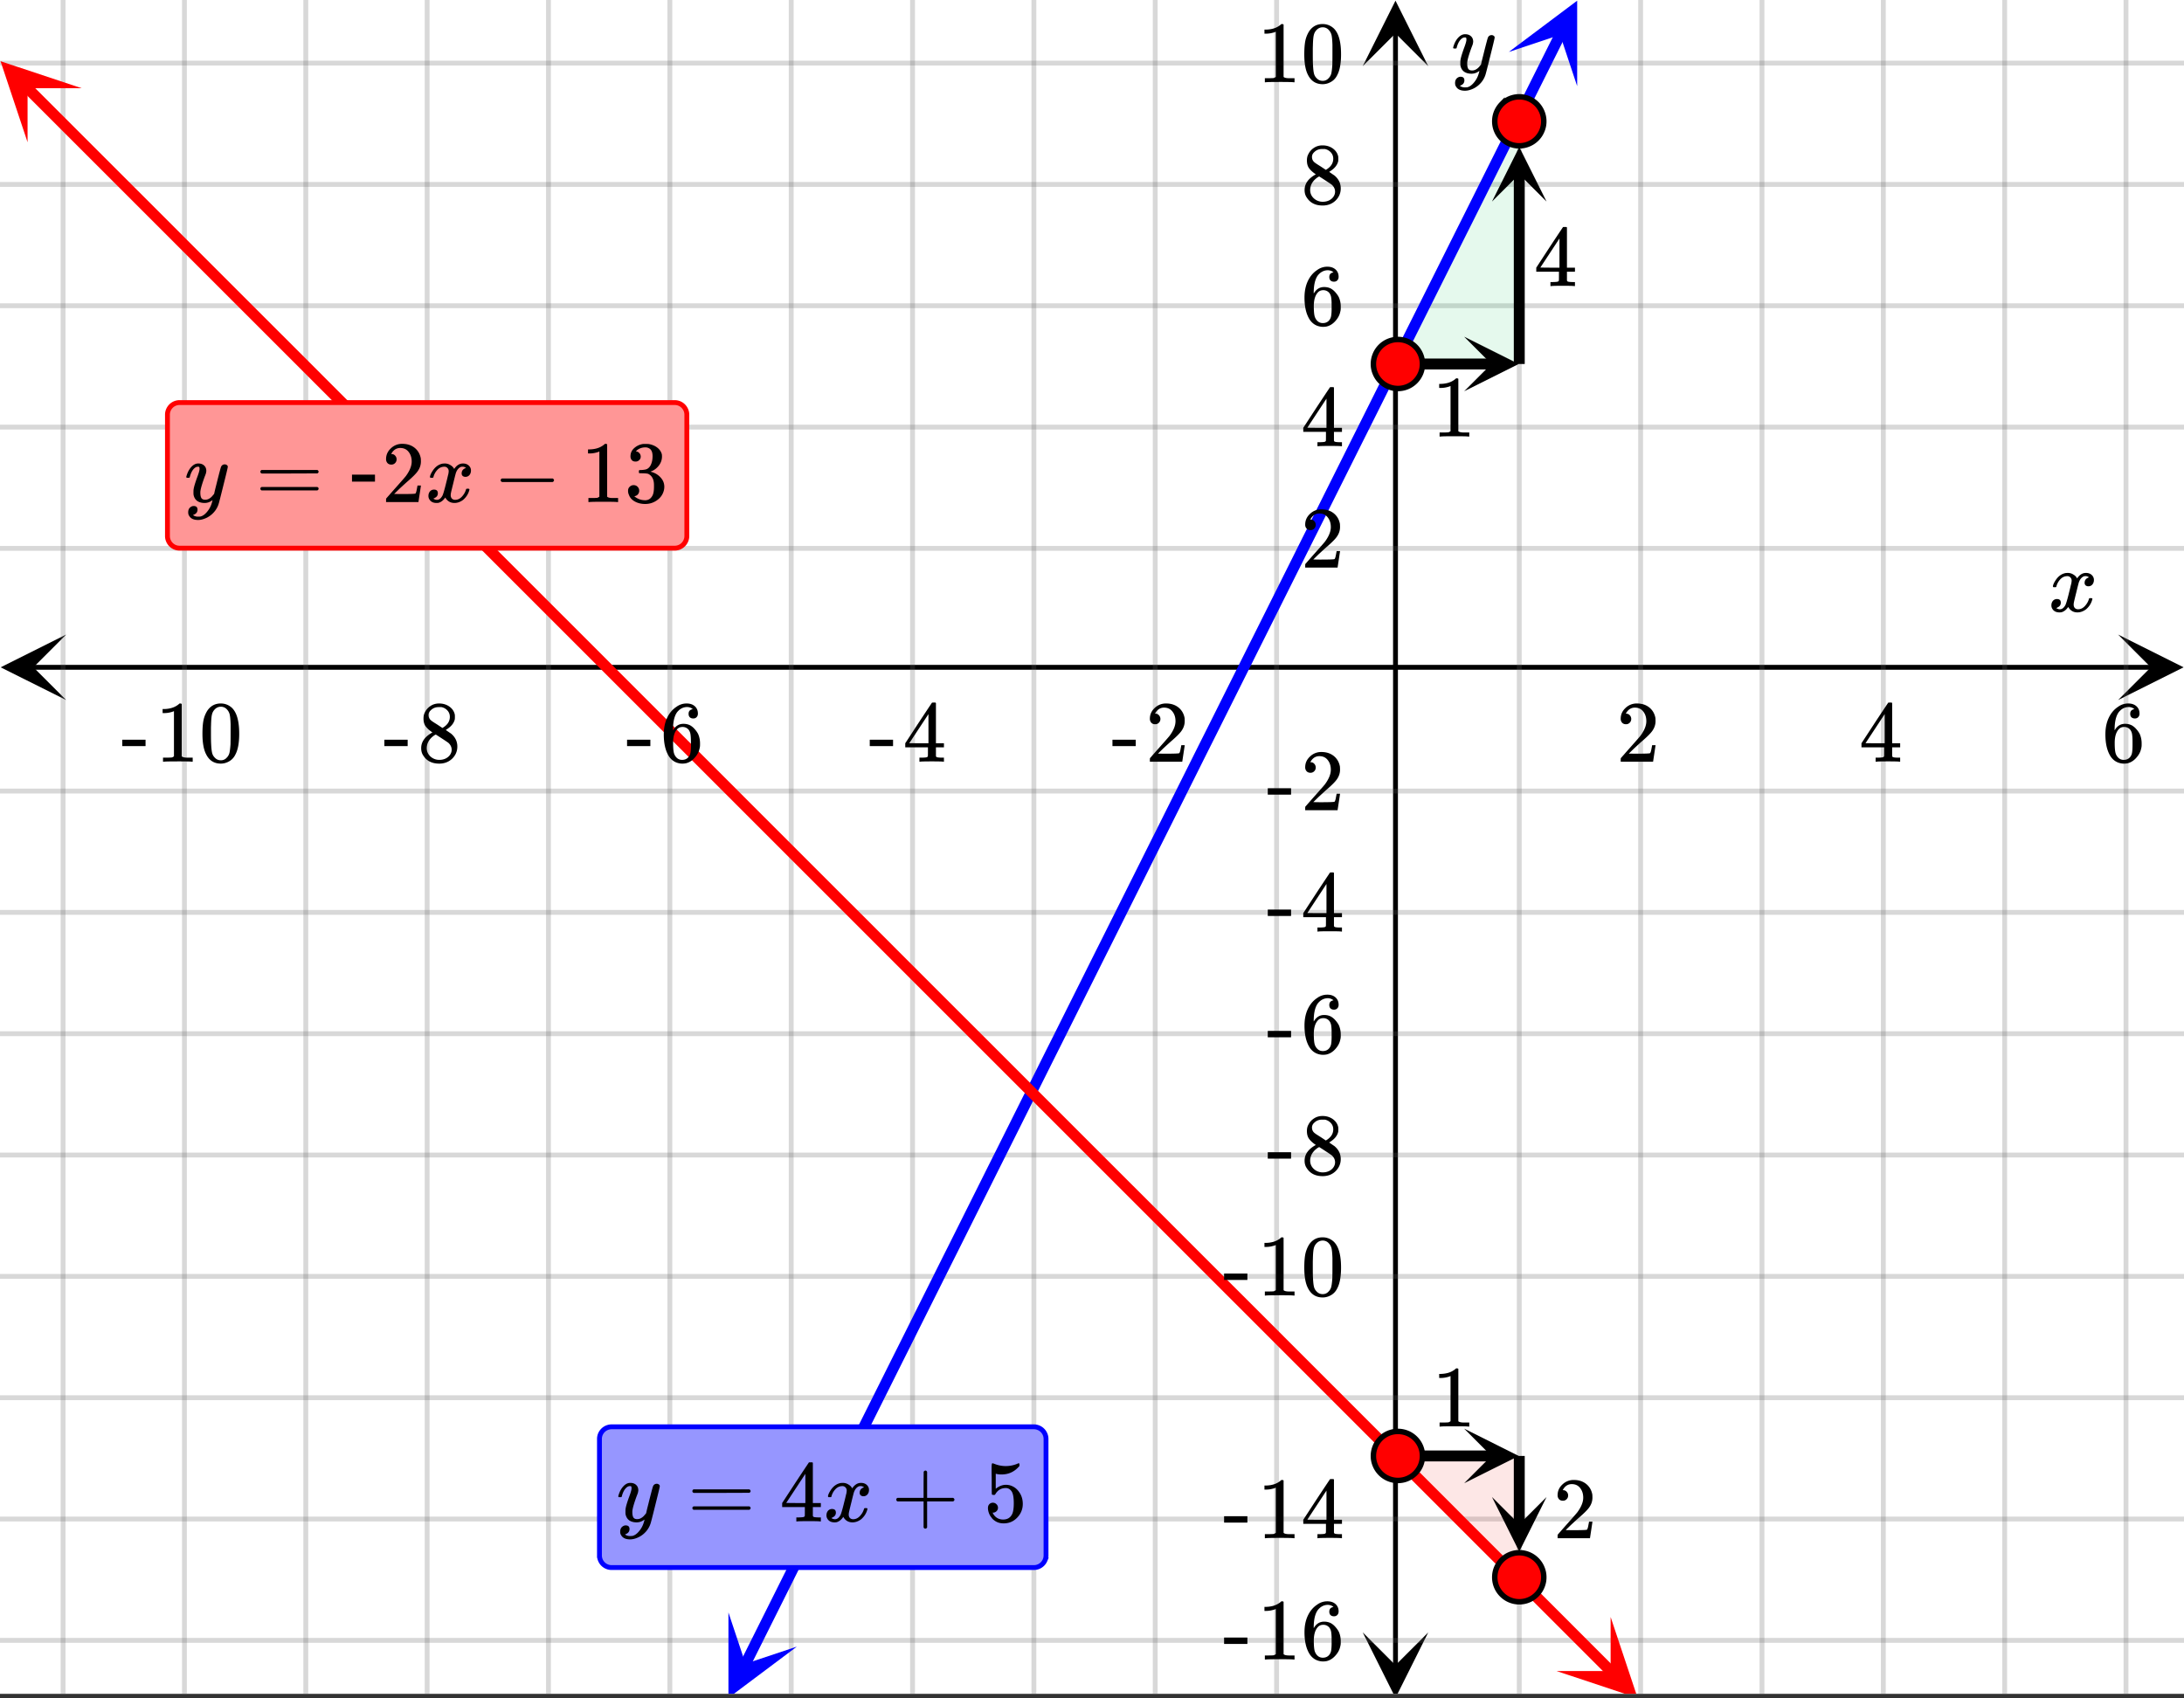 <svg xmlns="http://www.w3.org/2000/svg" xmlns:xlink="http://www.w3.org/1999/xlink" width="449.28" height="349.44" viewBox="0 0 336.96 262.08"><rect x="0" y="0" width="336.96" height="262.08" fill="#333333" stroke="none"/><defs><symbol overflow="visible" id="t"><path d="M.781-3.75C.727-3.8.703-3.848.703-3.89c.031-.25.172-.563.422-.938.414-.633.941-1.004 1.578-1.11.133-.007.235-.015.297-.015.313 0 .598.086.86.25.269.156.46.355.578.594.113-.157.187-.25.218-.282.332-.375.711-.562 1.14-.562.364 0 .661.105.891.312.227.211.344.465.344.766 0 .281-.078.516-.234.703a.776.776 0 0 1-.625.281.64.64 0 0 1-.422-.14.521.521 0 0 1-.156-.39c0-.415.222-.696.672-.845a.58.58 0 0 0-.141-.093.705.705 0 0 0-.39-.094.91.91 0 0 0-.266.031c-.336.149-.586.445-.75.89-.032.075-.164.579-.39 1.516-.231.93-.356 1.45-.376 1.563a1.827 1.827 0 0 0-.047.406c0 .211.063.383.188.516.125.125.289.187.5.187.383 0 .726-.16 1.031-.484.3-.32.508-.676.625-1.063.02-.082.04-.129.063-.14.03-.02.109-.031.234-.031.164 0 .25.039.25.109 0 .012-.012.058-.031.14-.149.563-.461 1.055-.938 1.47-.43.323-.875.484-1.344.484-.625 0-1.101-.282-1.421-.844-.262.406-.594.68-1 .812-.086.02-.2.032-.344.032-.524 0-.89-.188-1.11-.563a.953.953 0 0 1-.14-.531c0-.27.078-.5.234-.688a.798.798 0 0 1 .625-.28c.395 0 .594.187.594.562 0 .336-.164.574-.484.718a.359.359 0 0 1-.063.047l-.078.031c-.012.012-.024.016-.031.016h-.032c0 .031.063.074.188.125a.817.817 0 0 0 .36.078c.32 0 .597-.203.827-.61.102-.163.282-.75.532-1.75.05-.206.109-.437.171-.687.063-.257.11-.457.141-.593.031-.133.05-.211.063-.235a2.86 2.86 0 0 0 .078-.531.678.678 0 0 0-.188-.5.613.613 0 0 0-.484-.203c-.406 0-.762.156-1.063.469a2.562 2.562 0 0 0-.609 1.078c-.012.074-.031.12-.063.14a.752.752 0 0 1-.218.016zm0 0"/></symbol><symbol overflow="visible" id="B"><path d="M6.234-5.813c.125 0 .227.04.313.11.094.062.14.152.14.266 0 .117-.226 1.058-.671 2.828C5.578-.836 5.328.133 5.266.312a3.459 3.459 0 0 1-.688 1.22 3.641 3.641 0 0 1-1.11.874c-.491.239-.945.36-1.359.36-.687 0-1.152-.22-1.39-.657-.094-.125-.14-.304-.14-.53 0-.306.085-.544.265-.72.187-.168.379-.25.578-.25.394 0 .594.188.594.563 0 .332-.157.578-.47.734a.298.298 0 0 1-.062.032.295.295 0 0 0-.078.03c-.011.009-.023.016-.031.016L1.328 2c.031.05.129.11.297.172.133.05.273.078.422.078h.11c.155 0 .273-.012.359-.031.332-.094.648-.324.953-.688A3.69 3.69 0 0 0 4.188.25c.093-.3.14-.477.14-.531 0-.008-.012-.004-.031.015a.358.358 0 0 1-.078.047c-.336.239-.703.36-1.11.36-.46 0-.84-.106-1.14-.313-.293-.219-.48-.531-.563-.937a2.932 2.932 0 0 1-.015-.407c0-.218.007-.382.03-.5.063-.394.266-1.054.61-1.984.196-.531.297-.898.297-1.11a.838.838 0 0 0-.031-.265c-.024-.05-.074-.078-.156-.078h-.063c-.21 0-.406.094-.594.281-.293.293-.511.727-.656 1.297 0 .012-.008.027-.015.047a.188.188 0 0 1-.032.047l-.015.015c-.012.012-.028.016-.047.016h-.36C.305-3.8.281-3.836.281-3.86a.97.97 0 0 1 .047-.203c.188-.625.469-1.113.844-1.468.3-.282.617-.422.953-.422.383 0 .688.105.906.312.227.2.344.485.344.86-.023.168-.04.261-.047.281 0 .055-.07.246-.203.578-.367 1-.586 1.735-.656 2.203a1.857 1.857 0 0 0-.016.297c0 .344.05.61.156.797.114.18.313.266.594.266.207 0 .406-.051.594-.157a1.84 1.84 0 0 0 .422-.328c.093-.101.21-.242.36-.422a32.833 32.833 0 0 1 .25-1.063c.093-.35.175-.687.25-1 .343-1.35.534-2.062.577-2.124a.592.592 0 0 1 .578-.36zm0 0"/></symbol><symbol overflow="visible" id="u"><path d="M1.484-5.781c-.25 0-.449-.078-.593-.235a.872.872 0 0 1-.22-.609c0-.645.243-1.195.735-1.656a2.46 2.46 0 0 1 1.766-.703c.77 0 1.41.21 1.922.625.508.418.82.964.937 1.64.008.168.016.32.016.453 0 .524-.156 1.012-.469 1.47-.25.374-.758.89-1.516 1.546-.324.281-.777.695-1.359 1.234l-.781.766 1.016.016c1.414 0 2.164-.024 2.25-.079.039-.007.085-.101.14-.28.031-.095.094-.4.188-.923v-.03h.53v.03l-.374 2.47V0h-5v-.25c0-.188.008-.29.031-.313.008-.007.383-.437 1.125-1.28.977-1.095 1.61-1.813 1.89-2.157.602-.82.907-1.57.907-2.25 0-.594-.156-1.086-.469-1.484-.312-.407-.746-.61-1.297-.61-.523 0-.945.235-1.265.703-.024.032-.047.079-.078.141a.274.274 0 0 0-.047.078c0 .012.02.016.062.016a.68.68 0 0 1 .547.25.801.801 0 0 1 .219.562c0 .23-.078.422-.235.578a.76.76 0 0 1-.578.235zm0 0"/></symbol><symbol overflow="visible" id="v"><path d="M6.234 0c-.125-.031-.71-.047-1.75-.047-1.074 0-1.671.016-1.796.047h-.126v-.625h.422c.383-.008.618-.031.704-.063a.286.286 0 0 0 .171-.14c.008-.008.016-.25.016-.719v-.672h-3.5v-.625l2.031-3.11A431.58 431.58 0 0 1 4.5-9.108c.02-.008.113-.016.281-.016h.25l.078.078v6.203h1.235v.625H5.109V-.89a.25.25 0 0 0 .079.157c.07.062.328.101.765.109h.39V0zm-2.28-2.844v-4.5L1-2.859l1.469.015zm0 0"/></symbol><symbol overflow="visible" id="w"><path d="M5.031-8.11c-.199-.195-.48-.304-.843-.328-.625 0-1.153.274-1.579.813-.418.586-.625 1.492-.625 2.719L2-4.86l.11-.172c.363-.54.859-.813 1.484-.813.414 0 .781.09 1.094.266a2.6 2.6 0 0 1 .64.547c.219.242.395.492.531.75.196.449.297.933.297 1.453v.234c0 .211-.027.403-.078.578-.105.532-.383 1.032-.828 1.5-.387.407-.82.66-1.297.766a2.688 2.688 0 0 1-.547.047c-.168 0-.32-.016-.453-.047-.668-.125-1.2-.484-1.594-1.078C.83-1.66.563-2.79.563-4.218c0-.97.171-1.817.515-2.548.344-.726.82-1.296 1.438-1.703a2.62 2.62 0 0 1 1.562-.515c.531 0 .953.14 1.266.421.32.282.484.665.484 1.141 0 .23-.07.414-.203.547-.125.137-.297.203-.516.203-.218 0-.398-.062-.53-.187-.126-.125-.188-.301-.188-.532 0-.406.21-.644.64-.718zm-.593 3.235a1.18 1.18 0 0 0-.97-.484c-.335 0-.605.105-.812.312C2.22-4.597 2-3.883 2-2.907c0 .794.05 1.345.156 1.657.094.273.242.5.453.688.22.187.477.28.782.28.457 0 .804-.171 1.046-.515.133-.187.22-.41.25-.672.04-.258.063-.64.063-1.14v-.422c0-.508-.023-.895-.063-1.156a1.566 1.566 0 0 0-.25-.688zm0 0"/></symbol><symbol overflow="visible" id="x"><path d="M.14-2.406v-.985h3.594v.985zm0 0"/></symbol><symbol overflow="visible" id="y"><path d="M2.313-4.516c-.438-.289-.778-.593-1.016-.906-.242-.312-.36-.723-.36-1.234 0-.383.07-.707.22-.969.195-.406.488-.734.874-.984.383-.25.82-.375 1.313-.375.613 0 1.144.164 1.594.484.445.324.722.734.828 1.234.007.055.015.164.015.329 0 .199-.008.328-.015.39-.137.594-.547 1.11-1.235 1.547l-.156.11c.5.343.758.523.781.53.664.544 1 1.215 1 2.016 0 .73-.265 1.356-.797 1.875-.53.508-1.199.766-2 .766C2.254.297 1.441-.11.922-.922c-.23-.32-.344-.71-.344-1.172 0-.976.578-1.785 1.735-2.422zM5-6.922c0-.383-.125-.71-.375-.984a1.69 1.69 0 0 0-.922-.516h-.437c-.48 0-.883.164-1.204.485-.23.21-.343.453-.343.734 0 .387.164.695.5.922.039.043.328.23.86.562l.78.516c.008-.008.067-.047.172-.11a2.95 2.95 0 0 0 .25-.187C4.758-5.883 5-6.36 5-6.922zM1.437-2.109c0 .523.192.96.579 1.312a2.01 2.01 0 0 0 1.359.516c.363 0 .695-.07 1-.219.3-.156.531-.36.688-.61.144-.226.218-.472.218-.734 0-.383-.156-.726-.468-1.031-.075-.07-.45-.328-1.125-.766l-.407-.265C3.133-4 3.02-4.07 2.937-4.125l-.109-.063-.156.079c-.563.367-.938.812-1.125 1.343-.074.243-.11.461-.11.657zm0 0"/></symbol><symbol overflow="visible" id="z"><path d="M5.61 0c-.157-.031-.872-.047-2.141-.047C2.207-.047 1.5-.03 1.344 0h-.157v-.625h.344c.52 0 .86-.008 1.016-.031.07-.008.18-.067.328-.172v-6.969c-.023 0-.059.016-.11.047a4.134 4.134 0 0 1-1.39.25h-.25v-.625h.25c.758-.02 1.39-.188 1.89-.5a2.46 2.46 0 0 0 .422-.313c.008-.03.063-.046.157-.046a.36.36 0 0 1 .234.078v8.078c.133.137.43.203.89.203h.798V0zm0 0"/></symbol><symbol overflow="visible" id="A"><path d="M1.297-7.89c.5-.727 1.187-1.094 2.062-1.094.657 0 1.227.226 1.72.671.25.243.456.547.624.922.332.75.5 1.778.5 3.079 0 1.398-.195 2.46-.578 3.187-.25.523-.621.902-1.11 1.14a2.534 2.534 0 0 1-1.14.282c-1.031 0-1.79-.473-2.266-1.422-.386-.727-.578-1.79-.578-3.188 0-.832.051-1.519.156-2.062a4.48 4.48 0 0 1 .61-1.516zm3.031-.157a1.24 1.24 0 0 0-.953-.437c-.375 0-.7.148-.969.437-.199.211-.336.465-.406.766-.074.293-.121.797-.14 1.515 0 .063-.008.246-.016.547v.735c0 .855.008 1.453.031 1.796.031.637.082 1.09.156 1.36.07.273.207.508.406.703.25.273.563.406.938.406.363 0 .664-.133.906-.406.196-.195.332-.43.407-.703.07-.27.128-.723.171-1.36.008-.343.016-.94.016-1.796v-.735-.547c-.023-.718-.07-1.222-.14-1.515-.075-.301-.212-.555-.407-.766zm0 0"/></symbol><symbol overflow="visible" id="C"><path d="M.75-4.672c0-.125.063-.219.188-.281H9.53c.133.062.203.156.203.281 0 .094-.062.18-.187.25l-4.281.016H.969C.82-4.457.75-4.546.75-4.672zm0 2.61c0-.133.07-.223.219-.266h8.578a.249.249 0 0 0 .062.047l.063.047c.02.011.035.039.047.078.008.031.015.062.015.094 0 .117-.07.203-.203.265H.937C.813-1.859.75-1.945.75-2.063zm0 0"/></symbol><symbol overflow="visible" id="D"><path d="M.938-3.094C.813-3.164.75-3.258.75-3.375c0-.113.063-.203.188-.266h4.03v-2.015l.016-2.032c.094-.113.18-.171.266-.171.113 0 .203.07.266.203v4.015H9.53c.133.075.203.168.203.282 0 .105-.07.195-.203.265H5.516V.922c-.063.125-.157.187-.282.187-.117 0-.203-.062-.265-.187v-4.016zm0 0"/></symbol><symbol overflow="visible" id="E"><path d="M1.438-2.89a.72.72 0 0 1 .546.234.72.72 0 0 1 .235.547c0 .21-.078.386-.235.53a.73.73 0 0 1-.515.22h-.094l.047.062c.133.293.336.531.61.719.28.187.609.281.984.281.644 0 1.101-.27 1.375-.812.175-.332.265-.907.265-1.72 0-.925-.125-1.55-.375-1.874-.23-.3-.515-.453-.86-.453-.698 0-1.23.308-1.593.922a.312.312 0 0 1-.094.125.761.761 0 0 1-.203.015c-.148 0-.23-.031-.25-.093-.023-.032-.031-.817-.031-2.36 0-.258-.008-.57-.016-.937v-.72c0-.5.032-.75.094-.75a.047.047 0 0 1 .047-.03l.25.078a4.646 4.646 0 0 0 3.625-.016.402.402 0 0 1 .172-.062c.07 0 .11.086.11.25v.171C4.8-7.686 3.878-7.25 2.765-7.25c-.282 0-.532-.023-.75-.078l-.141-.031v2.312c.508-.406 1.035-.61 1.578-.61.164 0 .348.024.547.063.602.157 1.094.5 1.469 1.032.383.523.578 1.14.578 1.859 0 .812-.29 1.515-.86 2.11-.562.593-1.261.89-2.093.89C2.52.297 2.035.14 1.64-.172a1.618 1.618 0 0 1-.438-.453C.93-.945.758-1.348.687-1.828c0-.02-.007-.055-.015-.11v-.14c0-.25.07-.445.219-.594a.745.745 0 0 1 .546-.219zm0 0"/></symbol><symbol overflow="visible" id="G"><path d="M1.328-3.094c-.137-.07-.203-.164-.203-.281 0-.113.066-.203.203-.266h7.828c.133.075.203.168.203.282 0 .105-.07.195-.203.265zm0 0"/></symbol><symbol overflow="visible" id="H"><path d="M1.719-6.25c-.25 0-.446-.07-.578-.219a.863.863 0 0 1-.204-.593c0-.508.196-.938.594-1.282a2.566 2.566 0 0 1 1.407-.625h.203c.312 0 .507.008.593.016.301.043.602.137.907.281.593.305.968.727 1.125 1.266.02.093.03.218.03.375 0 .523-.167.996-.5 1.422-.323.418-.73.714-1.218.89-.055.024-.055.04 0 .047.008 0 .05.012.125.031.55.157 1.016.446 1.39.86.376.418.563.89.563 1.422 0 .367-.086.718-.25 1.062-.218.461-.574.84-1.062 1.14-.492.302-1.04.454-1.64.454-.595 0-1.122-.125-1.579-.375-.46-.25-.766-.586-.922-1.016a1.45 1.45 0 0 1-.14-.656c0-.25.082-.453.25-.61a.831.831 0 0 1 .609-.25c.25 0 .453.087.61.25.163.169.25.372.25.61 0 .21-.063.39-.188.547a.768.768 0 0 1-.469.281l-.094.031c.489.407 1.047.61 1.672.61.5 0 .875-.239 1.125-.719.156-.29.234-.742.234-1.36v-.265c0-.852-.292-1.426-.875-1.719-.124-.05-.398-.082-.812-.093l-.563-.016-.046-.031c-.024-.02-.032-.086-.032-.204 0-.113.008-.18.032-.203.03-.03.054-.046.078-.046.25 0 .508-.02.781-.063.395-.05.695-.27.906-.656.207-.395.313-.867.313-1.422 0-.582-.157-.973-.469-1.172a1.131 1.131 0 0 0-.64-.188c-.45 0-.844.122-1.188.36l-.125.094a.671.671 0 0 0-.094.109l-.047.047a.88.88 0 0 0 .094.031c.176.024.328.11.453.266.125.148.188.32.188.515a.715.715 0 0 1-.235.547.76.76 0 0 1-.562.219zm0 0"/></symbol><symbol overflow="visible" id="F"><path d="M.656-4.234h3.547v1.078H.656zm0 0"/></symbol><clipPath id="a"><path d="M0 0h336.96v261.363H0zm0 0"/></clipPath><clipPath id="b"><path d="M.102 97.918H11V109H.102zm0 0"/></clipPath><clipPath id="c"><path d="M326.79 97.918h10.17V109h-10.17zm0 0"/></clipPath><clipPath id="d"><path d="M9 0h320v261.363H9zm0 0"/></clipPath><clipPath id="e"><path d="M210.25 251H221v10.363h-10.75zm0 0"/></clipPath><clipPath id="f"><path d="M210.25 0H221v10.21h-10.75zm0 0"/></clipPath><clipPath id="g"><path d="M0 9h336.96v245H0zm0 0"/></clipPath><clipPath id="h"><path d="M112 248h11v13.363h-11zm0 0"/></clipPath><clipPath id="i"><path d="M107.11 259.367l11.87-23.734 23.735 11.867-11.867 23.738zm0 0"/></clipPath><clipPath id="j"><path d="M232 0h12v14h-12zm0 0"/></clipPath><clipPath id="k"><path d="M232.785 8.02l11.871-23.739 23.735 11.867-11.868 23.739zm0 0"/></clipPath><clipPath id="l"><path d="M0 9h13v13H0zm0 0"/></clipPath><clipPath id="m"><path d="M4.254 5.273L23.02 24.04 4.254 42.805l-18.766-18.766zm0 0"/></clipPath><clipPath id="n"><path d="M240 249h13v12.363h-13zm0 0"/></clipPath><clipPath id="o"><path d="M248.496 249.516l18.766 18.765-18.766 18.766-18.766-18.766zm0 0"/></clipPath><clipPath id="p"><path d="M225.895 51.953H235V61h-9.105zm0 0"/></clipPath><clipPath id="q"><path d="M230.191 22H239v9.105h-8.809zm0 0"/></clipPath><clipPath id="r"><path d="M225.895 220.453H235V229h-9.105zm0 0"/></clipPath><clipPath id="s"><path d="M230 231.004h8.613V240H230zm0 0"/></clipPath></defs><g clip-path="url(#a)" fill="#fff"><path d="M0 0h337v262.11H0zm0 0"/><path d="M0 0h337v262.11H0zm0 0"/></g><path d="M5.055 102.973h326.89" fill="none" stroke="#000" stroke-width=".749"/><g clip-path="url(#b)"><path d="M10.21 97.918L.103 102.973l10.109 5.054-5.055-5.054zm0 0"/></g><g clip-path="url(#c)"><path d="M326.79 97.918l10.108 5.055-10.109 5.054 5.055-5.054zm0 0"/></g><g clip-path="url(#d)"><path d="M234.402 0v262.11M253.125 0v262.11M271.848 0v262.11M290.57 0v262.11M309.293 0v262.11M328.012 0v262.11M196.957 0v262.11M178.234 0v262.11M159.512 0v262.11M140.793 0v262.11M122.07 0v262.11M103.348 0v262.11M84.625 0v262.11M65.902 0v262.11M47.18 0v262.11M28.457 0v262.11M9.734 0v262.11" fill="none" stroke-linecap="round" stroke-linejoin="round" stroke="#666" stroke-opacity=".251" stroke-width=".749"/></g><path d="M215.305 257.055v-252" fill="none" stroke="#000" stroke-width=".749"/><g clip-path="url(#e)"><path d="M210.25 251.898l5.055 10.114 5.054-10.114-5.054 5.055zm0 0"/></g><g clip-path="url(#f)"><path d="M210.25 10.21L215.305.103l5.054 10.109-5.054-5.055zm0 0"/></g><g clip-path="url(#g)"><path d="M0 84.625h337M0 65.902h337M0 47.18h337M0 28.457h337M0 9.734h337M0 122.07h337M0 140.793h337M0 159.512h337M0 178.234h337M0 196.957h337M0 215.68h337M0 234.402h337M0 253.125h337" fill="none" stroke-linecap="round" stroke-linejoin="round" stroke="#666" stroke-opacity=".251" stroke-width=".749"/></g><path d="M215.68 56.168h18.347l.375-37.445zm0 0" fill="#00cc52" fill-opacity=".102"/><path d="M215.68 224.668h18.347l.375 18.723zm0 0" fill="#f2190d" fill-opacity=".102"/><path d="M114.973 256.836l1.687-3.375.844-1.691 3.375-6.75.844-1.692.843-1.687.848-1.688 1.688-3.375.843-1.691 2.532-5.063.843-1.691.844-1.688.848-1.687 1.687-3.375.844-1.692 3.375-6.75.844-1.691.843-1.687.848-1.688.844-1.687.844-1.692 3.375-6.75.843-1.691.844-1.688.848-1.687 1.687-3.375.844-1.692 2.531-5.062.844-1.692.844-1.687.847-1.688 1.688-3.375.844-1.691 3.375-6.75.843-1.691.844-1.688.848-1.687 1.687-3.375.844-1.692 2.531-5.062.844-1.692.844-1.687.848-1.688 1.687-3.375.844-1.691 3.375-6.75.844-1.692.843-1.687.848-1.688.844-1.687.843-1.691 3.375-6.75.844-1.692.844-1.687.848-1.688 1.687-3.375.844-1.691 2.531-5.063.844-1.691.844-1.688.847-1.687 1.688-3.375.844-1.692 3.375-6.75.843-1.691.844-1.687.848-1.688 1.687-3.375.844-1.691 2.531-5.063.844-1.691.844-1.688.847-1.687 1.688-3.375.844-1.692 3.375-6.75.843-1.691.844-1.688.848-1.687.843-1.688.844-1.691 3.375-6.75.844-1.691.844-1.688.847-1.687 1.688-3.375.844-1.692 2.53-5.062.845-1.692.843-1.687.848-1.688 1.688-3.375.843-1.691 3.375-6.75.844-1.692" fill="none" stroke-width="1.685" stroke-linecap="round" stroke-linejoin="round" stroke="#00f"/><g clip-path="url(#h)"><g clip-path="url(#i)"><path d="M112.387 248.82v13.184l10.55-7.91-7.914 2.636zm0 0" fill="#00f"/></g></g><g clip-path="url(#j)"><g clip-path="url(#k)"><path d="M232.785 8.02l10.55-7.915v13.188L240.7 5.379zm0 0" fill="#00f"/></g></g><path d="M4.172 13.531l1.637 1.64 8.203 8.204 1.64 1.637 11.485 11.484 1.636 1.64 8.204 8.204 1.64 1.637 9.844 9.843 1.637 1.64 8.203 8.204 1.64 1.637 11.485 11.484 1.637 1.64 6.562 6.563 1.64 1.637 11.485 11.484 1.637 1.641 8.203 8.203 1.64 1.637 9.844 9.844 1.637 1.64 8.203 8.203 1.64 1.637 11.485 11.484 1.637 1.641 8.203 8.203 1.64 1.637 9.844 9.844 1.637 1.64 8.203 8.203 1.64 1.637 9.845 9.844 1.636 1.64 8.203 8.204 1.641 1.636 11.484 11.485 1.637 1.64 8.203 8.204 1.64 1.636 9.845 9.844 1.636 1.64 8.203 8.204 1.641 1.636 11.484 11.485 1.637 1.64" fill="none" stroke-width="1.685" stroke-linecap="round" stroke-linejoin="round" stroke="red"/><g clip-path="url(#l)"><g clip-path="url(#m)"><path d="M12.594 13.613L.082 9.445l4.172 12.508v-8.34zm0 0" fill="red"/></g></g><g clip-path="url(#n)"><g clip-path="url(#o)"><path d="M248.496 249.516l4.172 12.511-12.512-4.168h8.34zm0 0" fill="red"/></g></g><path d="M215.68 56.168h14.511" fill="none" stroke-width="1.685" stroke="#000"/><g clip-path="url(#p)"><path d="M225.895 51.953l8.421 4.215-8.421 4.21 4.21-4.21zm0 0"/></g><path d="M234.402 56.168v-29.36" fill="none" stroke-width="1.685" stroke="#000"/><g clip-path="url(#q)"><path d="M230.191 31.105l4.211-8.421 4.211 8.421-4.21-4.21zm0 0"/></g><path d="M215.68 224.668h14.511" fill="none" stroke-width="1.685" stroke="#000"/><g clip-path="url(#r)"><path d="M225.895 220.453l8.421 4.215-8.421 4.21 4.21-4.21zm0 0"/></g><path d="M234.402 224.668v10.633" fill="none" stroke-width="1.685" stroke="#000"/><g clip-path="url(#s)"><path d="M238.613 231.004l-4.21 8.426-4.212-8.426 4.211 4.21zm0 0"/></g><path d="M219.461 56.168c0 .5-.094.984-.285 1.445a3.842 3.842 0 0 1-.82 1.227 3.777 3.777 0 0 1-6.168-1.227 3.673 3.673 0 0 1-.29-1.445 3.81 3.81 0 0 1 1.105-2.676 3.734 3.734 0 0 1 1.231-.82 3.74 3.74 0 0 1 1.446-.285 3.773 3.773 0 0 1 2.676 1.105 3.76 3.76 0 0 1 1.105 2.676zm0 0M238.184 18.723c0 .5-.094.984-.29 1.445a3.727 3.727 0 0 1-.816 1.227 3.734 3.734 0 0 1-1.23.82 3.777 3.777 0 0 1-4.121-.82 3.8 3.8 0 0 1-.82-1.227 3.74 3.74 0 0 1-.286-1.445c0-.5.094-.985.285-1.45.196-.46.469-.87.82-1.226a3.885 3.885 0 0 1 1.227-.82c.465-.192.95-.286 1.45-.286s.984.094 1.445.286c.465.195.875.468 1.23.82a3.81 3.81 0 0 1 1.106 2.676zm0 0M219.461 224.668c0 .5-.094.984-.285 1.445a3.842 3.842 0 0 1-.82 1.227 3.777 3.777 0 0 1-6.168-1.227 3.673 3.673 0 0 1-.29-1.445 3.81 3.81 0 0 1 1.105-2.676 3.734 3.734 0 0 1 1.231-.82 3.74 3.74 0 0 1 1.446-.285 3.773 3.773 0 0 1 2.676 1.105 3.76 3.76 0 0 1 1.105 2.676zm0 0M238.184 243.39c0 .5-.094.981-.29 1.446a3.768 3.768 0 0 1-3.492 2.336 3.777 3.777 0 0 1-2.675-1.11 3.754 3.754 0 0 1-1.105-2.672 3.76 3.76 0 0 1 1.105-2.675 3.777 3.777 0 0 1 6.168 1.227c.195.464.289.945.289 1.449zm0 0" fill="red" stroke-width=".843" stroke="#000"/><use xlink:href="#t" x="316.031" y="94.36"/><use xlink:href="#u" x="249.38" y="117.538"/><use xlink:href="#v" x="286.824" y="117.538"/><use xlink:href="#w" x="324.269" y="117.538"/><use xlink:href="#x" x="171.496" y="117.538"/><use xlink:href="#u" x="176.738" y="117.538"/><use xlink:href="#x" x="134.051" y="117.538"/><use xlink:href="#v" x="139.293" y="117.538"/><use xlink:href="#x" x="96.607" y="117.538"/><use xlink:href="#w" x="101.849" y="117.538"/><use xlink:href="#x" x="59.162" y="117.538"/><use xlink:href="#y" x="64.404" y="117.538"/><use xlink:href="#x" x="18.722" y="117.538"/><use xlink:href="#z" x="23.964" y="117.538"/><use xlink:href="#A" x="30.704" y="117.538"/><use xlink:href="#B" x="223.918" y="11.233"/><use xlink:href="#u" x="200.702" y="87.583"/><use xlink:href="#v" x="200.702" y="68.86"/><use xlink:href="#w" x="200.702" y="50.138"/><use xlink:href="#y" x="200.702" y="31.416"/><use xlink:href="#z" x="193.962" y="12.694"/><use xlink:href="#A" x="200.702" y="12.694"/><use xlink:href="#x" x="195.46" y="125.027"/><use xlink:href="#u" x="200.702" y="125.027"/><use xlink:href="#x" x="195.46" y="143.749"/><use xlink:href="#v" x="200.702" y="143.749"/><use xlink:href="#x" x="195.46" y="162.471"/><use xlink:href="#w" x="200.702" y="162.471"/><use xlink:href="#x" x="195.46" y="181.194"/><use xlink:href="#y" x="200.702" y="181.194"/><use xlink:href="#x" x="188.72" y="199.916"/><use xlink:href="#z" x="193.962" y="199.916"/><use xlink:href="#A" x="200.702" y="199.916"/><use xlink:href="#x" x="188.72" y="237.36"/><use xlink:href="#z" x="193.962" y="237.36"/><use xlink:href="#v" x="200.702" y="237.36"/><use xlink:href="#x" x="188.72" y="256.083"/><use xlink:href="#z" x="193.962" y="256.083"/><use xlink:href="#w" x="200.702" y="256.083"/><path d="M92.488 240.02v-17.973c0-.25.047-.488.14-.719.099-.226.231-.43.407-.605.176-.176.38-.313.61-.407a1.87 1.87 0 0 1 .714-.144h65.153a1.889 1.889 0 0 1 1.324.55c.176.176.312.38.406.606.098.23.145.469.145.719v17.973c0 .246-.047.488-.145.714a1.876 1.876 0 0 1-1.012 1.016c-.23.094-.468.14-.718.14H94.359a1.866 1.866 0 0 1-1.87-1.87zm0 0" fill="#9696ff" stroke="#00f" stroke-width=".749"/><use xlink:href="#B" x="95.109" y="234.777"/><use xlink:href="#C" x="106.073" y="234.777"/><use xlink:href="#v" x="120.302" y="234.777"/><use xlink:href="#t" x="127.042" y="234.777"/><use xlink:href="#D" x="137.526" y="234.777"/><use xlink:href="#E" x="151.755" y="234.777"/><path d="M25.836 82.715V63.992c0-.246.047-.488.144-.715a1.877 1.877 0 0 1 1.012-1.016c.23-.093.469-.14.715-.14h76.387c.25 0 .488.047.719.14a1.877 1.877 0 0 1 1.011 1.016c.098.227.145.47.145.715v18.723c0 .25-.047.488-.145.715a1.876 1.876 0 0 1-1.012 1.016c-.23.093-.468.14-.718.14H27.707a1.88 1.88 0 0 1-.715-.14 1.876 1.876 0 0 1-1.012-1.016 1.785 1.785 0 0 1-.144-.715zm0 0" fill="#ff9696" stroke="red" stroke-width=".749"/><use xlink:href="#B" x="28.458" y="77.473"/><use xlink:href="#C" x="39.422" y="77.473"/><use xlink:href="#F" x="53.651" y="77.473"/><use xlink:href="#u" x="58.893" y="77.473"/><use xlink:href="#t" x="65.633" y="77.473"/><use xlink:href="#G" x="76.118" y="77.473"/><use xlink:href="#z" x="89.598" y="77.473"/><g><use xlink:href="#H" x="96.338" y="77.473"/></g><g><use xlink:href="#z" x="220.922" y="67.363"/></g><g><use xlink:href="#v" x="236.649" y="44.147"/></g><g><use xlink:href="#z" x="220.922" y="220.136"/></g><g><use xlink:href="#u" x="239.644" y="237.36"/></g></svg>